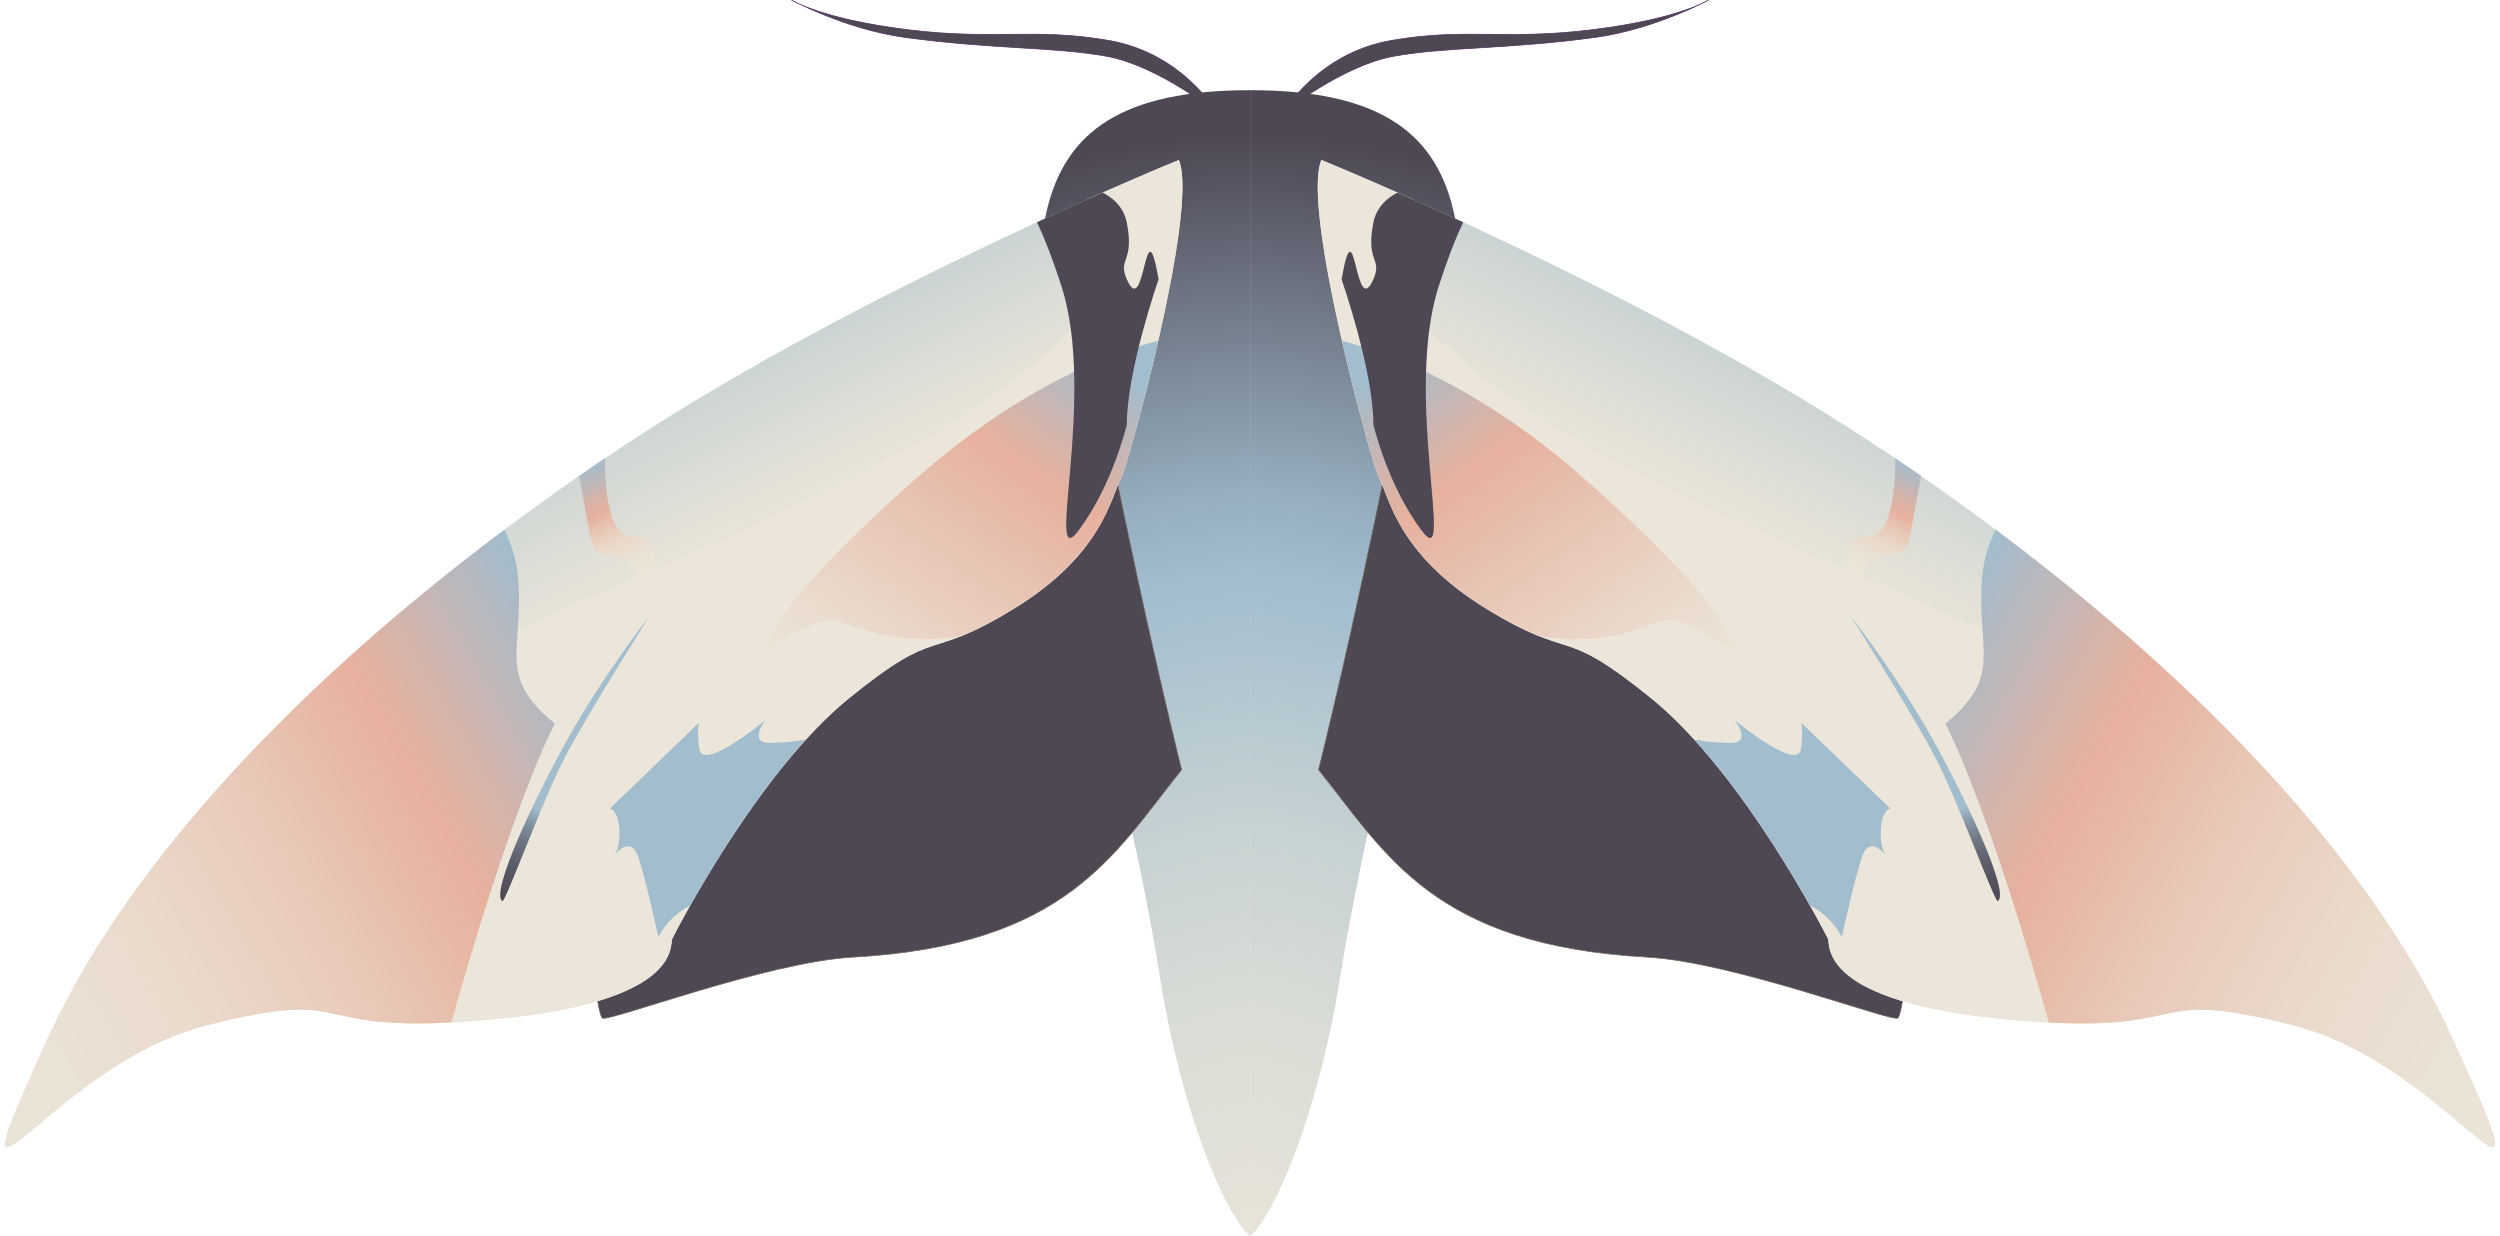 <?xml version="1.0" encoding="UTF-8"?>
<svg id="Layer_11" data-name="Layer 11" xmlns="http://www.w3.org/2000/svg" xmlns:xlink="http://www.w3.org/1999/xlink" viewBox="0 0 1785.8 883.1">
  <defs>
    <style>
      .cls-1 {
        fill: none;
      }

      .cls-1, .cls-2, .cls-3, .cls-4, .cls-5, .cls-6, .cls-7, .cls-8, .cls-9, .cls-10, .cls-11, .cls-12, .cls-13, .cls-14, .cls-15, .cls-16, .cls-17 {
        stroke-width: 0px;
      }

      .cls-2 {
        fill: url(#linear-gradient);
      }

      .cls-3 {
        fill: url(#radial-gradient);
      }

      .cls-4 {
        fill: url(#linear-gradient-11);
      }

      .cls-5 {
        fill: url(#linear-gradient-12);
      }

      .cls-6 {
        fill: url(#linear-gradient-10);
      }

      .cls-18 {
        clip-path: url(#clippath-1);
      }

      .cls-19 {
        clip-path: url(#clippath-4);
      }

      .cls-20 {
        stroke: #512c60;
      }

      .cls-20, .cls-21 {
        stroke-miterlimit: 10;
        stroke-width: .5px;
      }

      .cls-20, .cls-21, .cls-16 {
        fill: #4e4854;
      }

      .cls-21 {
        stroke: #726659;
      }

      .cls-7 {
        fill: url(#radial-gradient-2);
      }

      .cls-8 {
        fill: url(#linear-gradient-4);
      }

      .cls-9 {
        fill: url(#linear-gradient-2);
      }

      .cls-10 {
        fill: url(#linear-gradient-3);
      }

      .cls-11 {
        fill: url(#linear-gradient-8);
      }

      .cls-12 {
        fill: url(#linear-gradient-9);
      }

      .cls-13 {
        fill: url(#linear-gradient-7);
      }

      .cls-14 {
        fill: url(#linear-gradient-5);
      }

      .cls-15 {
        fill: url(#linear-gradient-6);
      }

      .cls-17 {
        fill: #a1bdce;
      }
    </style>
    <radialGradient id="radial-gradient" cx="925.73" cy="1002.89" fx="925.73" fy="1002.89" r="930.57" gradientTransform="translate(1785.93 -203.95) rotate(-180) scale(1 -1.2)" gradientUnits="userSpaceOnUse">
      <stop offset="0" stop-color="#ebe6d9"/>
      <stop offset=".12" stop-color="#e7e3d8"/>
      <stop offset=".25" stop-color="#daddd6"/>
      <stop offset=".37" stop-color="#c6d2d3"/>
      <stop offset=".49" stop-color="#abc2cf"/>
      <stop offset=".53" stop-color="#a1bdce"/>
      <stop offset=".58" stop-color="#97afc0"/>
      <stop offset=".66" stop-color="#7e8c9b"/>
      <stop offset=".78" stop-color="#565461"/>
      <stop offset=".81" stop-color="#4e4854"/>
    </radialGradient>
    <linearGradient id="linear-gradient" x1="568.62" y1="759.37" x2="222.64" y2="63.22" gradientTransform="translate(1785.93) rotate(-180) scale(1 -1)" gradientUnits="userSpaceOnUse">
      <stop offset=".43" stop-color="#ebe6d9"/>
      <stop offset=".49" stop-color="#e3e1d7"/>
      <stop offset=".58" stop-color="#ced6d4"/>
      <stop offset=".7" stop-color="#acc3cf"/>
      <stop offset=".73" stop-color="#a1bdce"/>
    </linearGradient>
    <clipPath id="clippath-1">
      <path class="cls-1" d="M943.85,114.27s223.85,90.98,391.08,200.58c167.23,109.59,343,264.68,417.44,428.04,74.44,163.36,0,18.61-113.73-10.34-113.73-28.95-64.1,8.27-202.65-4.14-138.54-12.41-128.2-53.76-130.27-57.9-2.07-4.14-59.97-117.87-126.14-171.63-66.17-53.76-53.76-24.81-117.87-64.1-64.1-39.29-69.29-80.47-76.51-93.05-4.6-8.02-55.83-192.31-41.36-227.46Z"/>
    </clipPath>
    <linearGradient id="linear-gradient-2" x1="735.89" y1="468.57" x2="-132.76" y2="350.97" xlink:href="#linear-gradient"/>
    <linearGradient id="linear-gradient-3" x1="612.6" y1="524.96" x2="799.36" y2="263.41" gradientTransform="translate(1785.93) rotate(-180) scale(1 -1)" gradientUnits="userSpaceOnUse">
      <stop offset="0" stop-color="#ebe6d9"/>
      <stop offset=".2" stop-color="#eadacc"/>
      <stop offset=".57" stop-color="#e7bcab"/>
      <stop offset=".7" stop-color="#e7b19e"/>
      <stop offset=".79" stop-color="#d5b4aa"/>
      <stop offset=".98" stop-color="#a7bbc9"/>
      <stop offset="1" stop-color="#a1bdce"/>
    </linearGradient>
    <linearGradient id="linear-gradient-4" x1="-106.75" y1="827.7" x2="438.41" y2="512.95" gradientTransform="translate(1785.93) rotate(-180) scale(1 -1)" gradientUnits="userSpaceOnUse">
      <stop offset="0" stop-color="#ebe6d9"/>
      <stop offset=".24" stop-color="#eae3d5"/>
      <stop offset=".42" stop-color="#eadacc"/>
      <stop offset=".58" stop-color="#e9cbbb"/>
      <stop offset=".73" stop-color="#e7b6a4"/>
      <stop offset=".77" stop-color="#e7b19e"/>
      <stop offset=".84" stop-color="#d5b4aa"/>
      <stop offset=".98" stop-color="#a7bbc9"/>
      <stop offset="1" stop-color="#a1bdce"/>
    </linearGradient>
    <linearGradient id="linear-gradient-5" x1="463.02" y1="422.18" x2="408.15" y2="301.02" gradientTransform="translate(1785.93) rotate(-180) scale(1 -1)" gradientUnits="userSpaceOnUse">
      <stop offset=".09" stop-color="#ebe6d9"/>
      <stop offset=".2" stop-color="#eae2d5"/>
      <stop offset=".3" stop-color="#ead9ca"/>
      <stop offset=".39" stop-color="#e8c9b8"/>
      <stop offset=".48" stop-color="#e7b29f"/>
      <stop offset=".48" stop-color="#e7b19e"/>
      <stop offset=".57" stop-color="#d5b4aa"/>
      <stop offset=".73" stop-color="#a7bbc9"/>
      <stop offset=".76" stop-color="#a1bdce"/>
    </linearGradient>
    <linearGradient id="linear-gradient-6" x1="453.37" y1="442.8" x2="350.05" y2="659.24" gradientTransform="translate(1785.93) rotate(-180) scale(1 -1)" gradientUnits="userSpaceOnUse">
      <stop offset=".63" stop-color="#a1bdce"/>
      <stop offset=".64" stop-color="#9cb6c7"/>
      <stop offset=".68" stop-color="#8494a4"/>
      <stop offset=".73" stop-color="#707886"/>
      <stop offset=".79" stop-color="#616370"/>
      <stop offset=".85" stop-color="#565360"/>
      <stop offset=".91" stop-color="#504a56"/>
      <stop offset="1" stop-color="#4e4854"/>
    </linearGradient>
    <radialGradient id="radial-gradient-2" cx="925.73" fx="925.73" gradientTransform="translate(0 -203.95) scale(1 1.2)" xlink:href="#radial-gradient"/>
    <linearGradient id="linear-gradient-7" x1="568.62" y1="759.37" x2="222.64" y2="63.22" gradientTransform="matrix(1,0,0,1,0,0)" xlink:href="#linear-gradient"/>
    <clipPath id="clippath-4">
      <path class="cls-1" d="M842.08,114.27s-223.85,90.98-391.08,200.58c-167.23,109.59-343,264.68-417.44,428.04-74.44,163.36,0,18.61,113.73-10.34,113.73-28.95,64.1,8.27,202.65-4.14,138.54-12.41,128.2-53.76,130.27-57.9,2.07-4.14,59.97-117.87,126.14-171.63,66.17-53.76,53.76-24.81,117.87-64.1,64.1-39.29,69.29-80.47,76.51-93.05,4.6-8.02,55.83-192.31,41.36-227.46Z"/>
    </clipPath>
    <linearGradient id="linear-gradient-8" x1="735.89" y1="468.57" x2="-132.76" y2="350.97" gradientTransform="matrix(1,0,0,1,0,0)" xlink:href="#linear-gradient"/>
    <linearGradient id="linear-gradient-9" x1="612.6" y1="524.96" x2="799.36" y2="263.41" gradientTransform="matrix(1,0,0,1,0,0)" xlink:href="#linear-gradient-3"/>
    <linearGradient id="linear-gradient-10" x1="-106.75" x2="438.41" y2="512.95" gradientTransform="matrix(1,0,0,1,0,0)" xlink:href="#linear-gradient-4"/>
    <linearGradient id="linear-gradient-11" x1="463.02" x2="408.15" y2="301.02" gradientTransform="matrix(1,0,0,1,0,0)" xlink:href="#linear-gradient-5"/>
    <linearGradient id="linear-gradient-12" x1="453.37" x2="350.05" gradientTransform="matrix(1,0,0,1,0,0)" xlink:href="#linear-gradient-6"/>
  </defs>
  <g>
    <path class="cls-20" d="M1220.54,0s-21.28,13.68-83.58,21.28c-62.31,7.6-89.66-1.57-142.85,7.57-53.19,9.14-77.5,51.69-77.5,51.69,0,0,41.78-33.44,78.43-40.27,36.65-6.83,81.54-4.94,144.76-13.6,42.11-5.77,80.74-26.67,80.74-26.67Z"/>
    <path class="cls-3" d="M892.96,883.1c17.55-14.98,48.92-88.15,64.25-184.49,16.75-105.24,47.11-213.61,61.78-298.98,37.7-219.39,55.09-335.21-126.03-335.21v818.68Z"/>
    <path class="cls-21" d="M1023.61,238.57s166.93,66.08,262.56,231.26c95.64,165.19,73.03,253.87,69.55,257.35-3.48,3.48-117.2-40.03-179.1-43.47-152.17-8.46-186.05-73.03-234.74-133.89,0,0,24.31-96.57,50.43-227.79,13.69-68.79,31.3-83.46,31.3-83.46Z"/>
    <path class="cls-2" d="M943.85,114.27s223.85,90.98,391.08,200.58c167.23,109.59,343,264.68,417.44,428.04,74.44,163.36,0,18.61-113.73-10.34-113.73-28.95-64.1,8.27-202.65-4.14-138.54-12.41-128.2-53.76-130.27-57.9-2.07-4.14-59.97-117.87-126.14-171.63-66.17-53.76-53.76-24.81-117.87-64.1-64.1-39.29-69.29-80.47-76.51-93.05-4.6-8.02-55.83-192.31-41.36-227.46Z"/>
    <g id="wing_patterns-2" data-name="wing patterns">
      <g class="cls-18">
        <path class="cls-9" d="M1544.73,795.78s44.96-163.3-15.75-264.93c-54.07-90.49-365.96-155.18-505.37-292.28-17.15-16.86,3.93-86.18-27.31-117.38-210.68-210.34,47.82,676.3,47.82,676.3l500.62-1.71Z"/>
        <path class="cls-10" d="M932.25,238.57s89.14,5.55,201.21,104.88c112.06,99.33,104.42,121.54,104.42,121.54,0,0-30.56-22.21-45.84-22.21s-53.49,35.66-160.46-7.64c-106.97-43.3-114.97-147.72-114.97-147.72l15.64-48.84Z"/>
        <path class="cls-8" d="M1449.45,345.53s-30.73,27.09-33.72,68.42c-3.69,51.03,15.47,69.02-26.12,102.96,0,0,30.47,55.18,78.89,231.22,47.01,170.92,312.9,168.66,312.9,168.66l160.37-174.1-492.31-397.16Z"/>
        <path class="cls-16" d="M1027.74,130.83s-41.1-.31-46.72,28.25c-5.62,28.55,6.68,25.22,0,40.45-13.32,30.36-12.79-56.78-22.7,0,0,0,22.7,64.97,22.7,103.66,0,0,9.93,43.05,34.53,75.85,24.6,32.8-13.27-95.62,12.19-174.71,25.45-79.09,40.83-73.5,40.83-73.5h-40.83Z"/>
        <path class="cls-17" d="M1190.49,524.01s22.81,6.69,45.86,6.69c15.29,0,2.87-16.24,2.87-16.24,0,0,44.91,37.26,47.23,20.44,1.74-12.58.17-18.62.17-18.62l63.66,61.25s-5.07.75-6.4,11.51c-1.86,15.1,2.77,21.36,2.77,21.36,0,0-10.49-13.19-15.94,0-4.68,11.35-15.06,58.84-15.06,58.84,0,0-14.4-28.77-42.52-25.52-28.12,3.25-82.64-119.71-82.64-119.71Z"/>
        <path class="cls-14" d="M1380.38,295.88s-10.65,58.71-15.74,85.39c-5.09,26.68-21.97,7.24-30.6,23.91-8.63,16.68-11.77,8.77-11.77,8.77,0,0-14.7-30.45,11.77-30.45s18.83-81.38,18.83-81.38l27.51-6.24Z"/>
        <path class="cls-15" d="M1427.15,643.69c8.6-5.94-22.13-71.91-47.32-116.89-25.19-44.98-57.57-86.35-57.57-86.35,0,0,44.68,70.56,60.72,101.62,16.04,31.06,42.04,103.1,44.17,101.62Z"/>
      </g>
    </g>
  </g>
  <g>
    <path class="cls-20" d="M565.39,0s21.28,13.68,83.58,21.28c62.31,7.6,89.66-1.57,142.85,7.57,53.19,9.14,77.5,51.69,77.5,51.69,0,0-41.78-33.44-78.43-40.27-36.65-6.83-81.54-4.94-144.76-13.6-42.11-5.77-80.74-26.67-80.74-26.67Z"/>
    <path class="cls-7" d="M892.96,883.1c-17.55-14.98-48.92-88.15-64.25-184.49-16.75-105.24-47.11-213.61-61.78-298.98-37.7-219.39-55.09-335.21,126.03-335.21v818.68Z"/>
    <path class="cls-21" d="M762.32,238.57s-166.93,66.08-262.56,231.26c-95.64,165.19-73.03,253.87-69.55,257.35,3.48,3.48,117.2-40.03,179.1-43.47,152.17-8.46,186.05-73.03,234.74-133.89,0,0-24.31-96.57-50.43-227.79-13.69-68.79-31.3-83.46-31.3-83.46Z"/>
    <path class="cls-13" d="M842.08,114.27s-223.85,90.98-391.08,200.58c-167.23,109.59-343,264.68-417.44,428.04-74.44,163.36,0,18.61,113.73-10.34,113.73-28.95,64.1,8.27,202.65-4.14,138.54-12.41,128.2-53.76,130.27-57.9,2.07-4.14,59.97-117.87,126.14-171.63,66.17-53.76,53.76-24.81,117.87-64.1,64.1-39.29,69.29-80.47,76.51-93.05,4.6-8.02,55.83-192.31,41.36-227.46Z"/>
    <g id="wing_patterns-5" data-name="wing patterns">
      <g class="cls-19">
        <path class="cls-11" d="M241.2,795.78s-44.96-163.3,15.75-264.93c54.07-90.49,365.96-155.18,505.37-292.28,17.15-16.86-3.93-86.18,27.31-117.38,210.68-210.34-47.82,676.3-47.82,676.3l-500.62-1.71Z"/>
        <path class="cls-12" d="M853.67,238.57s-89.14,5.55-201.21,104.88-104.42,121.54-104.42,121.54c0,0,30.56-22.21,45.84-22.21s53.49,35.66,160.46-7.64c106.97-43.3,114.97-147.72,114.97-147.72l-15.64-48.84Z"/>
        <path class="cls-6" d="M336.48,345.53s30.73,27.09,33.72,68.42c3.69,51.03-15.47,69.02,26.12,102.96,0,0-30.47,55.18-78.89,231.22C270.43,919.05,4.53,916.79,4.53,916.79l-160.37-174.1,492.31-397.16Z"/>
        <path class="cls-16" d="M758.19,130.83s41.1-.31,46.72,28.25-6.68,25.22,0,40.45c13.32,30.36,12.79-56.78,22.7,0,0,0-22.7,64.97-22.7,103.66,0,0-9.93,43.05-34.53,75.85-24.6,32.8,13.27-95.62-12.19-174.71-25.45-79.09-40.83-73.5-40.83-73.5h40.83Z"/>
        <path class="cls-17" d="M595.44,524.01s-22.81,6.69-45.86,6.69c-15.29,0-2.87-16.24-2.87-16.24,0,0-44.91,37.26-47.23,20.44-1.74-12.58-.17-18.62-.17-18.62l-63.66,61.25s5.07.75,6.4,11.51c1.86,15.1-2.77,21.36-2.77,21.36,0,0,10.49-13.19,15.94,0,4.68,11.35,15.06,58.84,15.06,58.84,0,0,14.4-28.77,42.52-25.52,28.12,3.25,82.64-119.71,82.64-119.71Z"/>
        <path class="cls-4" d="M405.55,295.88s10.65,58.71,15.74,85.39c5.09,26.68,21.97,7.24,30.6,23.91,8.63,16.68,11.77,8.77,11.77,8.77,0,0,14.7-30.45-11.77-30.45s-18.83-81.38-18.83-81.38l-27.51-6.24Z"/>
        <path class="cls-5" d="M358.78,643.69c-8.6-5.94,22.13-71.91,47.32-116.89,25.19-44.98,57.57-86.35,57.57-86.35,0,0-44.68,70.56-60.72,101.62-16.04,31.06-42.04,103.1-44.17,101.62Z"/>
      </g>
    </g>
  </g>
</svg>